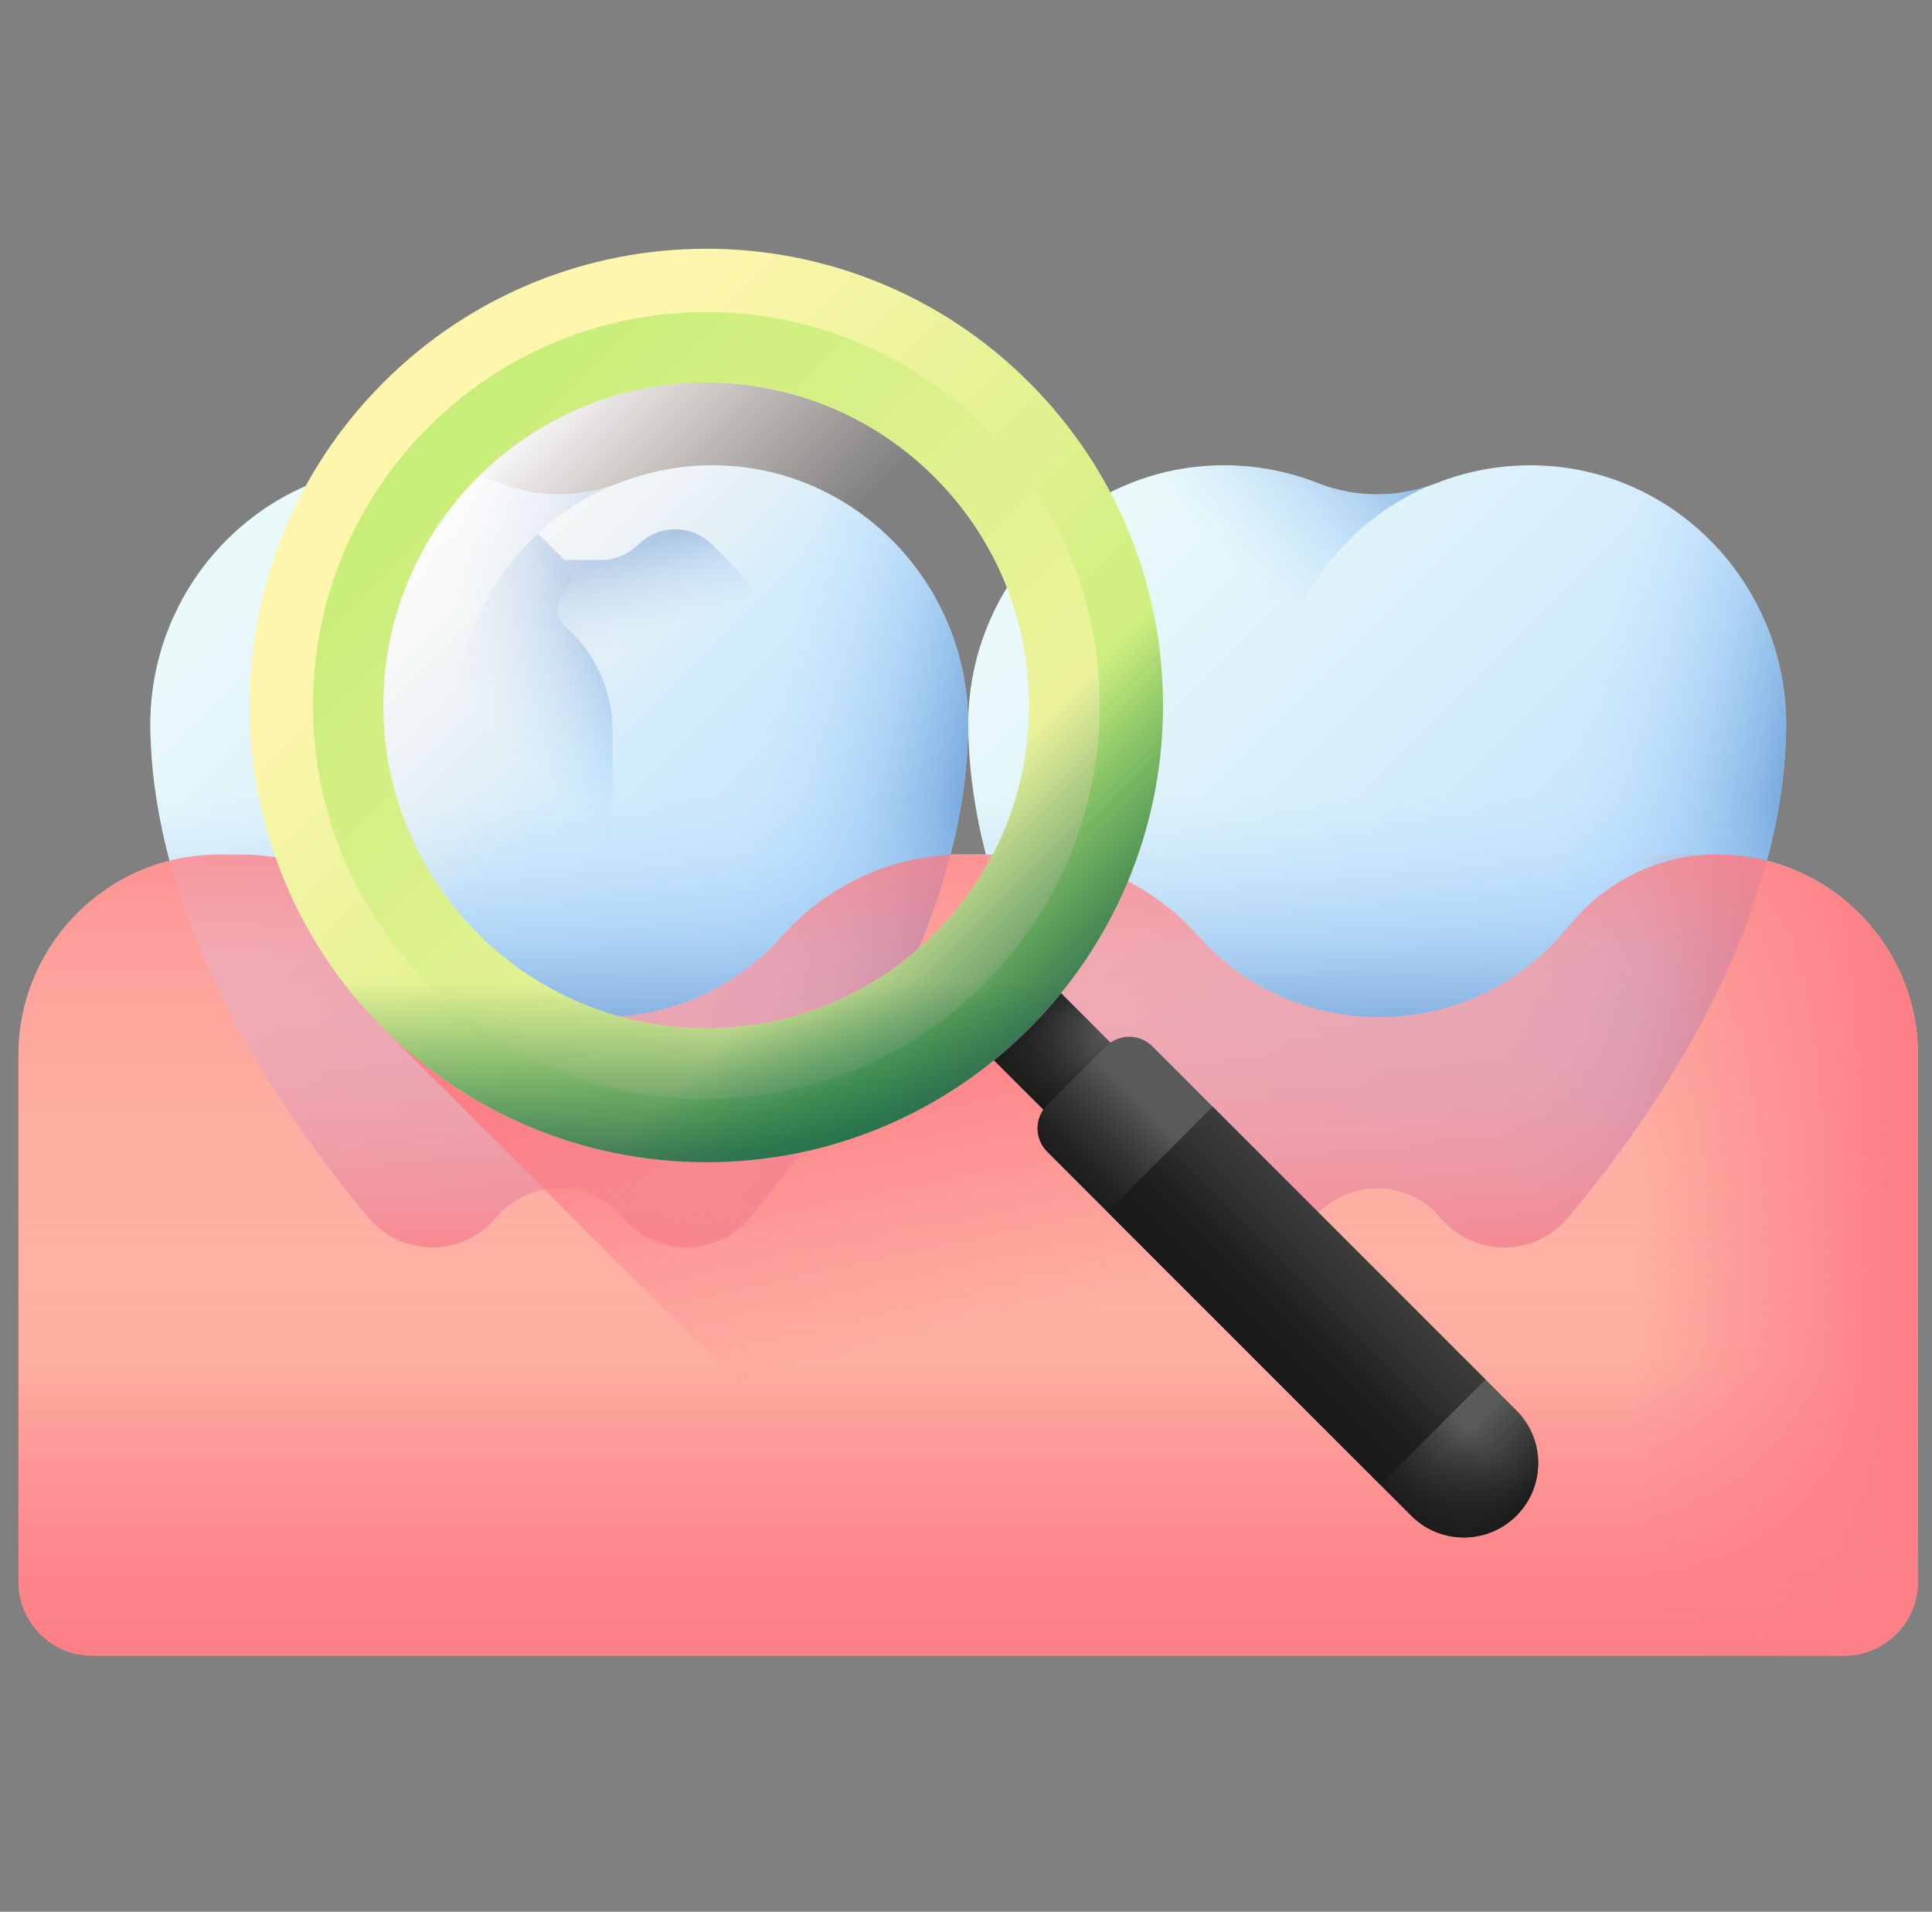 <svg width="95" height="94" viewBox="0 0 95 94" fill="none" xmlns="http://www.w3.org/2000/svg">
<rect x="0" y="0" width="95" height="94" fill="#808080" stroke="none"/>
<g clip-path="url(#clip0_96_1833)">
<path d="M90.67 81.409H4.546C2.537 81.409 0.908 79.78 0.908 77.771V51.883C0.908 46.434 5.326 42.016 10.776 42.016H84.44C89.89 42.016 94.308 46.434 94.308 51.883V77.771C94.308 79.78 92.679 81.409 90.67 81.409Z" fill="url(#paint0_linear_96_1833)"/>
<path d="M70.841 59.886C72.475 61.824 75.457 61.818 77.091 59.88C81.172 55.04 87.647 45.819 87.825 35.869C87.952 28.786 82.31 22.862 75.226 22.879C73.608 22.883 72.061 23.192 70.641 23.753C68.763 24.495 66.672 24.495 64.794 23.753C63.374 23.192 61.827 22.883 60.209 22.879C53.125 22.862 47.483 28.786 47.61 35.869C47.788 45.819 54.263 55.04 58.344 59.88C59.978 61.819 62.961 61.825 64.595 59.886C66.227 57.951 69.208 57.951 70.841 59.886Z" fill="url(#paint1_linear_96_1833)"/>
<path d="M75.227 22.879C73.608 22.883 72.062 23.192 70.642 23.753C69.695 24.127 68.695 24.312 67.695 24.309V58.436C68.856 58.429 70.019 58.913 70.841 59.886C72.475 61.824 75.457 61.818 77.091 59.88C81.173 55.04 87.647 45.819 87.825 35.869C87.952 28.786 82.31 22.862 75.227 22.879Z" fill="url(#paint2_linear_96_1833)"/>
<path d="M70.28 23.887C68.497 24.492 66.552 24.447 64.794 23.753C63.374 23.192 61.827 22.882 60.209 22.878C53.125 22.861 47.483 28.786 47.61 35.868C47.659 38.596 48.182 41.27 48.998 43.813H65.773C63.813 41.592 62.624 38.675 62.624 35.48C62.624 30.276 65.778 25.809 70.28 23.887Z" fill="url(#paint3_linear_96_1833)"/>
<path d="M48.405 41.729C50.286 49.336 55.08 56.009 58.344 59.88C59.978 61.818 62.961 61.824 64.595 59.886C66.227 57.951 69.208 57.951 70.841 59.886C72.475 61.824 75.457 61.818 77.091 59.88C80.355 56.009 85.149 49.336 87.03 41.729H48.405Z" fill="url(#paint4_linear_96_1833)"/>
<path d="M30.621 59.886C32.255 61.824 35.238 61.818 36.872 59.88C40.953 55.04 47.428 45.819 47.606 35.869C47.733 28.786 42.091 22.862 35.007 22.879C33.389 22.883 31.842 23.192 30.422 23.753C28.544 24.495 26.453 24.495 24.575 23.753C23.155 23.192 21.608 22.883 19.99 22.879C12.906 22.862 7.264 28.786 7.391 35.869C7.569 45.819 14.044 55.04 18.125 59.88C19.759 61.819 22.741 61.825 24.375 59.886C26.008 57.951 28.989 57.951 30.621 59.886Z" fill="url(#paint5_linear_96_1833)"/>
<path d="M35.007 22.879C33.389 22.883 31.843 23.192 30.422 23.753C29.476 24.127 28.476 24.312 27.476 24.309V58.436C28.637 58.429 29.8 58.913 30.622 59.886C32.256 61.824 35.238 61.818 36.872 59.88C40.953 55.04 47.428 45.819 47.606 35.869C47.733 28.786 42.091 22.862 35.007 22.879Z" fill="url(#paint6_linear_96_1833)"/>
<path d="M30.061 23.887C28.277 24.492 26.333 24.447 24.575 23.753C23.154 23.192 21.608 22.882 19.989 22.878C12.906 22.861 7.264 28.786 7.391 35.868C7.44 38.596 7.963 41.27 8.779 43.813H25.554C23.594 41.592 22.404 38.675 22.404 35.48C22.405 30.276 25.559 25.809 30.061 23.887Z" fill="url(#paint7_linear_96_1833)"/>
<path d="M8.186 41.729C10.067 49.336 14.861 56.009 18.125 59.88C19.759 61.818 22.741 61.824 24.376 59.886C26.008 57.951 28.989 57.951 30.621 59.886C32.256 61.824 35.238 61.818 36.872 59.88C40.136 56.009 44.93 49.336 46.811 41.729H8.186Z" fill="url(#paint8_linear_96_1833)"/>
<path d="M87.825 35.869C87.786 38.069 87.44 40.232 86.878 42.319C86.098 42.12 85.281 42.015 84.44 42.015C81.783 42.015 79.254 43.153 77.49 45.14L76.714 46.017C71.98 51.35 63.651 51.35 58.919 46.017C57.79 44.744 56.415 43.744 54.897 43.061C53.38 42.38 51.721 42.015 50.02 42.015H48.478C47.963 40.021 47.648 37.961 47.61 35.869C47.608 35.791 47.608 35.714 47.608 35.637C47.608 28.656 53.205 22.861 60.21 22.878C61.827 22.883 63.374 23.193 64.793 23.753C66.672 24.495 68.764 24.495 70.641 23.753C72.062 23.193 73.608 22.883 75.227 22.878C82.31 22.861 87.951 28.786 87.825 35.869Z" fill="url(#paint9_linear_96_1833)"/>
<path d="M47.608 35.637C47.608 35.714 47.608 35.791 47.606 35.869C47.568 37.966 47.251 40.032 46.734 42.032C43.564 42.2 40.585 43.629 38.466 46.017C36.1 48.683 32.834 50.017 29.569 50.017C26.302 50.017 23.037 48.683 20.671 46.017C19.541 44.744 18.167 43.744 16.651 43.061C15.134 42.38 13.473 42.015 11.772 42.015H10.776C9.935 42.015 9.118 42.12 8.338 42.319C7.776 40.232 7.43 38.069 7.391 35.869C7.265 28.786 12.906 22.861 19.989 22.878C21.608 22.883 23.154 23.193 24.575 23.753C26.452 24.495 28.544 24.495 30.423 23.753C31.842 23.193 33.389 22.883 35.007 22.878C42.011 22.861 47.608 28.656 47.608 35.637Z" fill="url(#paint10_linear_96_1833)"/>
<path d="M84.44 42.016H53.285V81.409H90.67C92.679 81.409 94.308 79.78 94.308 77.77V51.883C94.308 46.434 89.89 42.016 84.44 42.016Z" fill="url(#paint11_linear_96_1833)"/>
<path d="M84.44 42.016C81.784 42.016 79.254 43.153 77.49 45.14L76.713 46.016C71.98 51.349 63.651 51.349 58.918 46.016C56.66 43.472 53.421 42.016 50.02 42.016H47.364C43.963 42.016 40.724 43.472 38.466 46.016C33.733 51.349 25.403 51.349 20.67 46.016C18.413 43.472 15.174 42.016 11.773 42.016H10.776C5.326 42.016 0.908 46.434 0.908 51.883V73.583H94.308V51.883C94.308 46.434 89.89 42.016 84.44 42.016Z" fill="url(#paint12_linear_96_1833)"/>
<path d="M94.308 63.309V77.771C94.308 79.78 92.679 81.409 90.67 81.409H4.546C2.537 81.409 0.908 79.78 0.908 77.771V63.309H94.308Z" fill="url(#paint13_linear_96_1833)"/>
<path d="M28.115 31.094L27.76 30.738C27.318 30.297 27.318 29.579 27.76 29.138C28.203 28.695 28.203 27.977 27.76 27.533L26.454 26.228C23.965 28.53 22.405 31.823 22.405 35.48C22.405 38.053 23.174 40.444 24.498 42.437H30.119V35.932C30.119 34.117 29.397 32.376 28.115 31.094Z" fill="url(#paint14_linear_96_1833)"/>
<path d="M27.743 29.155C27.298 29.581 27.324 30.303 27.76 30.738L28.115 31.094C29.397 32.376 30.119 34.117 30.119 35.932V39.347H43.785L36.586 32.147C36.061 31.622 36.061 30.772 36.586 30.247C37.11 29.723 37.11 28.872 36.586 28.347L35.018 26.779C34.012 25.774 32.382 25.774 31.376 26.779C30.893 27.262 30.238 27.533 29.556 27.533H27.76C28.209 27.982 28.203 28.713 27.743 29.155Z" fill="url(#paint15_linear_96_1833)"/>
<path d="M74.568 69.35L49.623 50.566H18.851L49.693 81.409H86.627L74.568 69.35Z" fill="url(#paint16_linear_96_1833)"/>
<path d="M56.525 59.778L59.821 56.481L51.032 47.692L47.735 50.989L56.525 59.778Z" fill="url(#paint17_linear_96_1833)"/>
<path d="M56.525 59.778L59.821 56.481L51.032 47.692L47.735 50.989L56.525 59.778Z" fill="url(#paint18_linear_96_1833)"/>
<path d="M56.525 59.778L59.821 56.481L51.032 47.692L47.735 50.989L56.525 59.778Z" fill="url(#paint19_linear_96_1833)"/>
<path d="M74.568 74.524C75.996 73.096 75.996 70.779 74.568 69.35L56.667 51.45C56.036 50.818 55.013 50.818 54.382 51.45L51.493 54.338C50.862 54.969 50.862 55.993 51.493 56.624L69.393 74.524C70.822 75.953 73.139 75.953 74.568 74.524Z" fill="url(#paint20_linear_96_1833)"/>
<path d="M74.568 74.524C75.996 73.096 75.996 70.779 74.568 69.35L56.667 51.45C56.036 50.818 55.013 50.818 54.382 51.45L51.493 54.338C50.862 54.969 50.862 55.993 51.493 56.624L69.393 74.524C70.822 75.953 73.139 75.953 74.568 74.524Z" fill="url(#paint21_linear_96_1833)"/>
<path d="M73.048 67.83L67.874 73.005L54.457 59.588L59.631 54.413L73.048 67.83Z" fill="url(#paint22_linear_96_1833)"/>
<path d="M67.874 73.004L69.393 74.525C70.822 75.953 73.139 75.953 74.568 74.525C75.996 73.096 75.996 70.779 74.568 69.35L73.048 67.83L67.874 73.004Z" fill="url(#paint23_linear_96_1833)"/>
<path d="M18.851 18.809C10.081 27.578 10.081 41.797 18.851 50.567C27.621 59.337 41.84 59.337 50.61 50.568C59.38 41.797 59.38 27.578 50.61 18.808C41.84 10.038 27.622 10.038 18.851 18.809ZM45.958 45.916C39.758 52.117 29.704 52.117 23.502 45.915C17.302 39.715 17.302 29.661 23.502 23.46C29.704 17.259 39.758 17.259 45.958 23.459C52.16 29.661 52.16 39.715 45.958 45.916Z" fill="url(#paint24_linear_96_1833)"/>
<path d="M34.73 15.344C24.048 15.344 15.387 24.004 15.387 34.687C15.387 45.371 24.048 54.031 34.73 54.031C45.414 54.031 54.075 45.371 54.075 34.687C54.075 24.004 45.414 15.344 34.73 15.344ZM34.73 50.566C25.961 50.566 18.852 43.457 18.852 34.687C18.852 25.918 25.961 18.809 34.73 18.809C43.5 18.809 50.61 25.918 50.61 34.687C50.61 43.457 43.5 50.566 34.73 50.566Z" fill="url(#paint25_linear_96_1833)"/>
<path d="M57.188 34.687C57.188 47.09 47.134 57.145 34.73 57.145C22.328 57.145 12.274 47.09 12.274 34.687C12.274 33.864 12.32 33.053 12.406 32.255H19.037C18.916 33.048 18.852 33.859 18.852 34.687C18.852 43.457 25.961 50.566 34.73 50.566C43.5 50.566 50.61 43.457 50.61 34.687C50.61 33.859 50.545 33.048 50.425 32.255H57.056C57.142 33.053 57.188 33.864 57.188 34.687Z" fill="url(#paint26_linear_96_1833)"/>
<path d="M57.188 34.687C57.188 47.09 47.134 57.145 34.73 57.145C27.566 57.145 21.183 53.788 17.072 48.561L21.771 43.862C24.646 47.92 29.379 50.566 34.73 50.566C43.5 50.566 50.61 43.457 50.61 34.687C50.61 29.335 47.963 24.603 43.905 21.728L48.604 17.029C53.831 21.14 57.188 27.523 57.188 34.687Z" fill="url(#paint27_linear_96_1833)"/>
<path d="M34.731 50.566C43.5 50.566 50.61 43.457 50.61 34.687C50.61 25.918 43.5 18.808 34.731 18.808C25.961 18.808 18.852 25.918 18.852 34.687C18.852 43.457 25.961 50.566 34.731 50.566Z" fill="url(#paint28_linear_96_1833)"/>
</g>
<defs>
<linearGradient id="paint0_linear_96_1833" x1="47.608" y1="45.93" x2="47.608" y2="87.502" gradientUnits="userSpaceOnUse">
<stop stop-color="#FEDBBD"/>
<stop offset="1" stop-color="#FD8087"/>
</linearGradient>
<linearGradient id="paint1_linear_96_1833" x1="54.815" y1="26.834" x2="85.54" y2="57.558" gradientUnits="userSpaceOnUse">
<stop stop-color="#EAF9FA"/>
<stop offset="1" stop-color="#B3DAFE"/>
</linearGradient>
<linearGradient id="paint2_linear_96_1833" x1="76.359" y1="42.401" x2="86.213" y2="44.675" gradientUnits="userSpaceOnUse">
<stop stop-color="#B3DAFE" stop-opacity="0"/>
<stop offset="0.244" stop-color="#ACD5FA" stop-opacity="0.244"/>
<stop offset="0.589" stop-color="#9AC5F0" stop-opacity="0.589"/>
<stop offset="0.993" stop-color="#7CACDF" stop-opacity="0.993"/>
<stop offset="1" stop-color="#7BACDF"/>
</linearGradient>
<linearGradient id="paint3_linear_96_1833" x1="63.348" y1="30.402" x2="70.685" y2="23.065" gradientUnits="userSpaceOnUse">
<stop stop-color="#B3DAFE" stop-opacity="0"/>
<stop offset="0.244" stop-color="#ACD5FA" stop-opacity="0.244"/>
<stop offset="0.589" stop-color="#9AC5F0" stop-opacity="0.589"/>
<stop offset="0.993" stop-color="#7CACDF" stop-opacity="0.993"/>
<stop offset="1" stop-color="#7BACDF"/>
</linearGradient>
<linearGradient id="paint4_linear_96_1833" x1="67.718" y1="46.832" x2="67.718" y2="63.309" gradientUnits="userSpaceOnUse">
<stop stop-color="#FD8087" stop-opacity="0"/>
<stop offset="1" stop-color="#FD8087"/>
</linearGradient>
<linearGradient id="paint5_linear_96_1833" x1="14.596" y1="26.834" x2="45.321" y2="57.558" gradientUnits="userSpaceOnUse">
<stop stop-color="#EAF9FA"/>
<stop offset="1" stop-color="#B3DAFE"/>
</linearGradient>
<linearGradient id="paint6_linear_96_1833" x1="36.14" y1="42.401" x2="45.993" y2="44.675" gradientUnits="userSpaceOnUse">
<stop stop-color="#B3DAFE" stop-opacity="0"/>
<stop offset="0.244" stop-color="#ACD5FA" stop-opacity="0.244"/>
<stop offset="0.589" stop-color="#9AC5F0" stop-opacity="0.589"/>
<stop offset="0.993" stop-color="#7CACDF" stop-opacity="0.993"/>
<stop offset="1" stop-color="#7BACDF"/>
</linearGradient>
<linearGradient id="paint7_linear_96_1833" x1="23.129" y1="30.402" x2="30.466" y2="23.065" gradientUnits="userSpaceOnUse">
<stop stop-color="#B3DAFE" stop-opacity="0"/>
<stop offset="0.244" stop-color="#ACD5FA" stop-opacity="0.244"/>
<stop offset="0.589" stop-color="#9AC5F0" stop-opacity="0.589"/>
<stop offset="0.993" stop-color="#7CACDF" stop-opacity="0.993"/>
<stop offset="1" stop-color="#7BACDF"/>
</linearGradient>
<linearGradient id="paint8_linear_96_1833" x1="27.499" y1="46.832" x2="27.499" y2="63.309" gradientUnits="userSpaceOnUse">
<stop stop-color="#FD8087" stop-opacity="0"/>
<stop offset="1" stop-color="#FD8087"/>
</linearGradient>
<linearGradient id="paint9_linear_96_1833" x1="67.717" y1="39.165" x2="67.717" y2="50.901" gradientUnits="userSpaceOnUse">
<stop stop-color="#B3DAFE" stop-opacity="0"/>
<stop offset="0.244" stop-color="#ACD5FA" stop-opacity="0.244"/>
<stop offset="0.589" stop-color="#9AC5F0" stop-opacity="0.589"/>
<stop offset="0.993" stop-color="#7CACDF" stop-opacity="0.993"/>
<stop offset="1" stop-color="#7BACDF"/>
</linearGradient>
<linearGradient id="paint10_linear_96_1833" x1="27.499" y1="39.165" x2="27.499" y2="50.901" gradientUnits="userSpaceOnUse">
<stop stop-color="#B3DAFE" stop-opacity="0"/>
<stop offset="0.244" stop-color="#ACD5FA" stop-opacity="0.244"/>
<stop offset="0.589" stop-color="#9AC5F0" stop-opacity="0.589"/>
<stop offset="0.993" stop-color="#7CACDF" stop-opacity="0.993"/>
<stop offset="1" stop-color="#7BACDF"/>
</linearGradient>
<linearGradient id="paint11_linear_96_1833" x1="80.389" y1="61.712" x2="93.027" y2="61.712" gradientUnits="userSpaceOnUse">
<stop stop-color="#FD8087" stop-opacity="0"/>
<stop offset="1" stop-color="#FD8087"/>
</linearGradient>
<linearGradient id="paint12_linear_96_1833" x1="47.608" y1="66.441" x2="47.608" y2="35.813" gradientUnits="userSpaceOnUse">
<stop stop-color="#FD8087" stop-opacity="0"/>
<stop offset="1" stop-color="#FD8087"/>
</linearGradient>
<linearGradient id="paint13_linear_96_1833" x1="47.608" y1="67.357" x2="47.608" y2="81.191" gradientUnits="userSpaceOnUse">
<stop stop-color="#FD8087" stop-opacity="0"/>
<stop offset="1" stop-color="#FD8087"/>
</linearGradient>
<linearGradient id="paint14_linear_96_1833" x1="25.377" y1="36.995" x2="31.115" y2="31.745" gradientUnits="userSpaceOnUse">
<stop stop-color="#B3DAFE" stop-opacity="0"/>
<stop offset="0.244" stop-color="#ACD5FA" stop-opacity="0.244"/>
<stop offset="0.589" stop-color="#9AC5F0" stop-opacity="0.589"/>
<stop offset="0.993" stop-color="#7CACDF" stop-opacity="0.993"/>
<stop offset="1" stop-color="#7BACDF"/>
</linearGradient>
<linearGradient id="paint15_linear_96_1833" x1="33.721" y1="30.633" x2="32.21" y2="26.558" gradientUnits="userSpaceOnUse">
<stop stop-color="#B3DAFE" stop-opacity="0"/>
<stop offset="0.244" stop-color="#ACD5FA" stop-opacity="0.244"/>
<stop offset="0.589" stop-color="#9AC5F0" stop-opacity="0.589"/>
<stop offset="0.993" stop-color="#7CACDF" stop-opacity="0.993"/>
<stop offset="1" stop-color="#7BACDF"/>
</linearGradient>
<linearGradient id="paint16_linear_96_1833" x1="52.434" y1="64.555" x2="49.259" y2="49.66" gradientUnits="userSpaceOnUse">
<stop stop-color="#FD8087" stop-opacity="0"/>
<stop offset="1" stop-color="#FD8087"/>
</linearGradient>
<linearGradient id="paint17_linear_96_1833" x1="54.534" y1="52.98" x2="52.393" y2="55.121" gradientUnits="userSpaceOnUse">
<stop stop-color="#5A5A5A"/>
<stop offset="1" stop-color="#433F43"/>
</linearGradient>
<linearGradient id="paint18_linear_96_1833" x1="52.678" y1="52.634" x2="49.996" y2="49.952" gradientUnits="userSpaceOnUse">
<stop stop-color="#1A1A1A" stop-opacity="0"/>
<stop offset="1" stop-color="#1A1A1A"/>
</linearGradient>
<linearGradient id="paint19_linear_96_1833" x1="54.73" y1="50.761" x2="53.387" y2="54.959" gradientUnits="userSpaceOnUse">
<stop stop-color="#1A1A1A" stop-opacity="0"/>
<stop offset="1" stop-color="#1A1A1A"/>
</linearGradient>
<linearGradient id="paint20_linear_96_1833" x1="64.928" y1="62.534" x2="61.895" y2="65.567" gradientUnits="userSpaceOnUse">
<stop stop-color="#5A5A5A"/>
<stop offset="1" stop-color="#433F43"/>
</linearGradient>
<linearGradient id="paint21_linear_96_1833" x1="64.55" y1="62.912" x2="60.98" y2="66.482" gradientUnits="userSpaceOnUse">
<stop stop-color="#1A1A1A" stop-opacity="0"/>
<stop offset="1" stop-color="#1A1A1A"/>
</linearGradient>
<linearGradient id="paint22_linear_96_1833" x1="70.679" y1="56.783" x2="61.434" y2="66.028" gradientUnits="userSpaceOnUse">
<stop stop-color="#1A1A1A" stop-opacity="0"/>
<stop offset="1" stop-color="#1A1A1A"/>
</linearGradient>
<linearGradient id="paint23_linear_96_1833" x1="71.274" y1="71.23" x2="74.575" y2="74.531" gradientUnits="userSpaceOnUse">
<stop stop-color="#1A1A1A" stop-opacity="0"/>
<stop offset="1" stop-color="#1A1A1A"/>
</linearGradient>
<linearGradient id="paint24_linear_96_1833" x1="23.953" y1="23.91" x2="51.371" y2="51.328" gradientUnits="userSpaceOnUse">
<stop stop-color="#FEF6AD"/>
<stop offset="1" stop-color="#BBEC6C"/>
</linearGradient>
<linearGradient id="paint25_linear_96_1833" x1="53.778" y1="53.734" x2="14.126" y2="14.083" gradientUnits="userSpaceOnUse">
<stop stop-color="#FEF6AD"/>
<stop offset="1" stop-color="#BBEC6C"/>
</linearGradient>
<linearGradient id="paint26_linear_96_1833" x1="34.731" y1="48.249" x2="34.731" y2="59.132" gradientUnits="userSpaceOnUse">
<stop stop-color="#026841" stop-opacity="0"/>
<stop offset="0.324" stop-color="#046842" stop-opacity="0.324"/>
<stop offset="0.551" stop-color="#0E6546" stop-opacity="0.551"/>
<stop offset="0.748" stop-color="#1D614C" stop-opacity="0.748"/>
<stop offset="0.926" stop-color="#335C54" stop-opacity="0.926"/>
<stop offset="1" stop-color="#3E5959"/>
</linearGradient>
<linearGradient id="paint27_linear_96_1833" x1="43.338" y1="43.295" x2="52.509" y2="52.465" gradientUnits="userSpaceOnUse">
<stop stop-color="#026841" stop-opacity="0"/>
<stop offset="0.324" stop-color="#046842" stop-opacity="0.324"/>
<stop offset="0.551" stop-color="#0E6546" stop-opacity="0.551"/>
<stop offset="0.748" stop-color="#1D614C" stop-opacity="0.748"/>
<stop offset="0.926" stop-color="#335C54" stop-opacity="0.926"/>
<stop offset="1" stop-color="#3E5959"/>
</linearGradient>
<linearGradient id="paint28_linear_96_1833" x1="22.839" y1="22.796" x2="33.708" y2="33.665" gradientUnits="userSpaceOnUse">
<stop stop-color="white"/>
<stop offset="0.19" stop-color="#FFFBFA" stop-opacity="0.81"/>
<stop offset="1" stop-color="#FFEEE6" stop-opacity="0"/>
</linearGradient>
<clipPath id="clip0_96_1833">
<rect width="93.399" height="93.399" fill="white" transform="translate(0.908 0.12)"/>
</clipPath>
</defs>
</svg>
